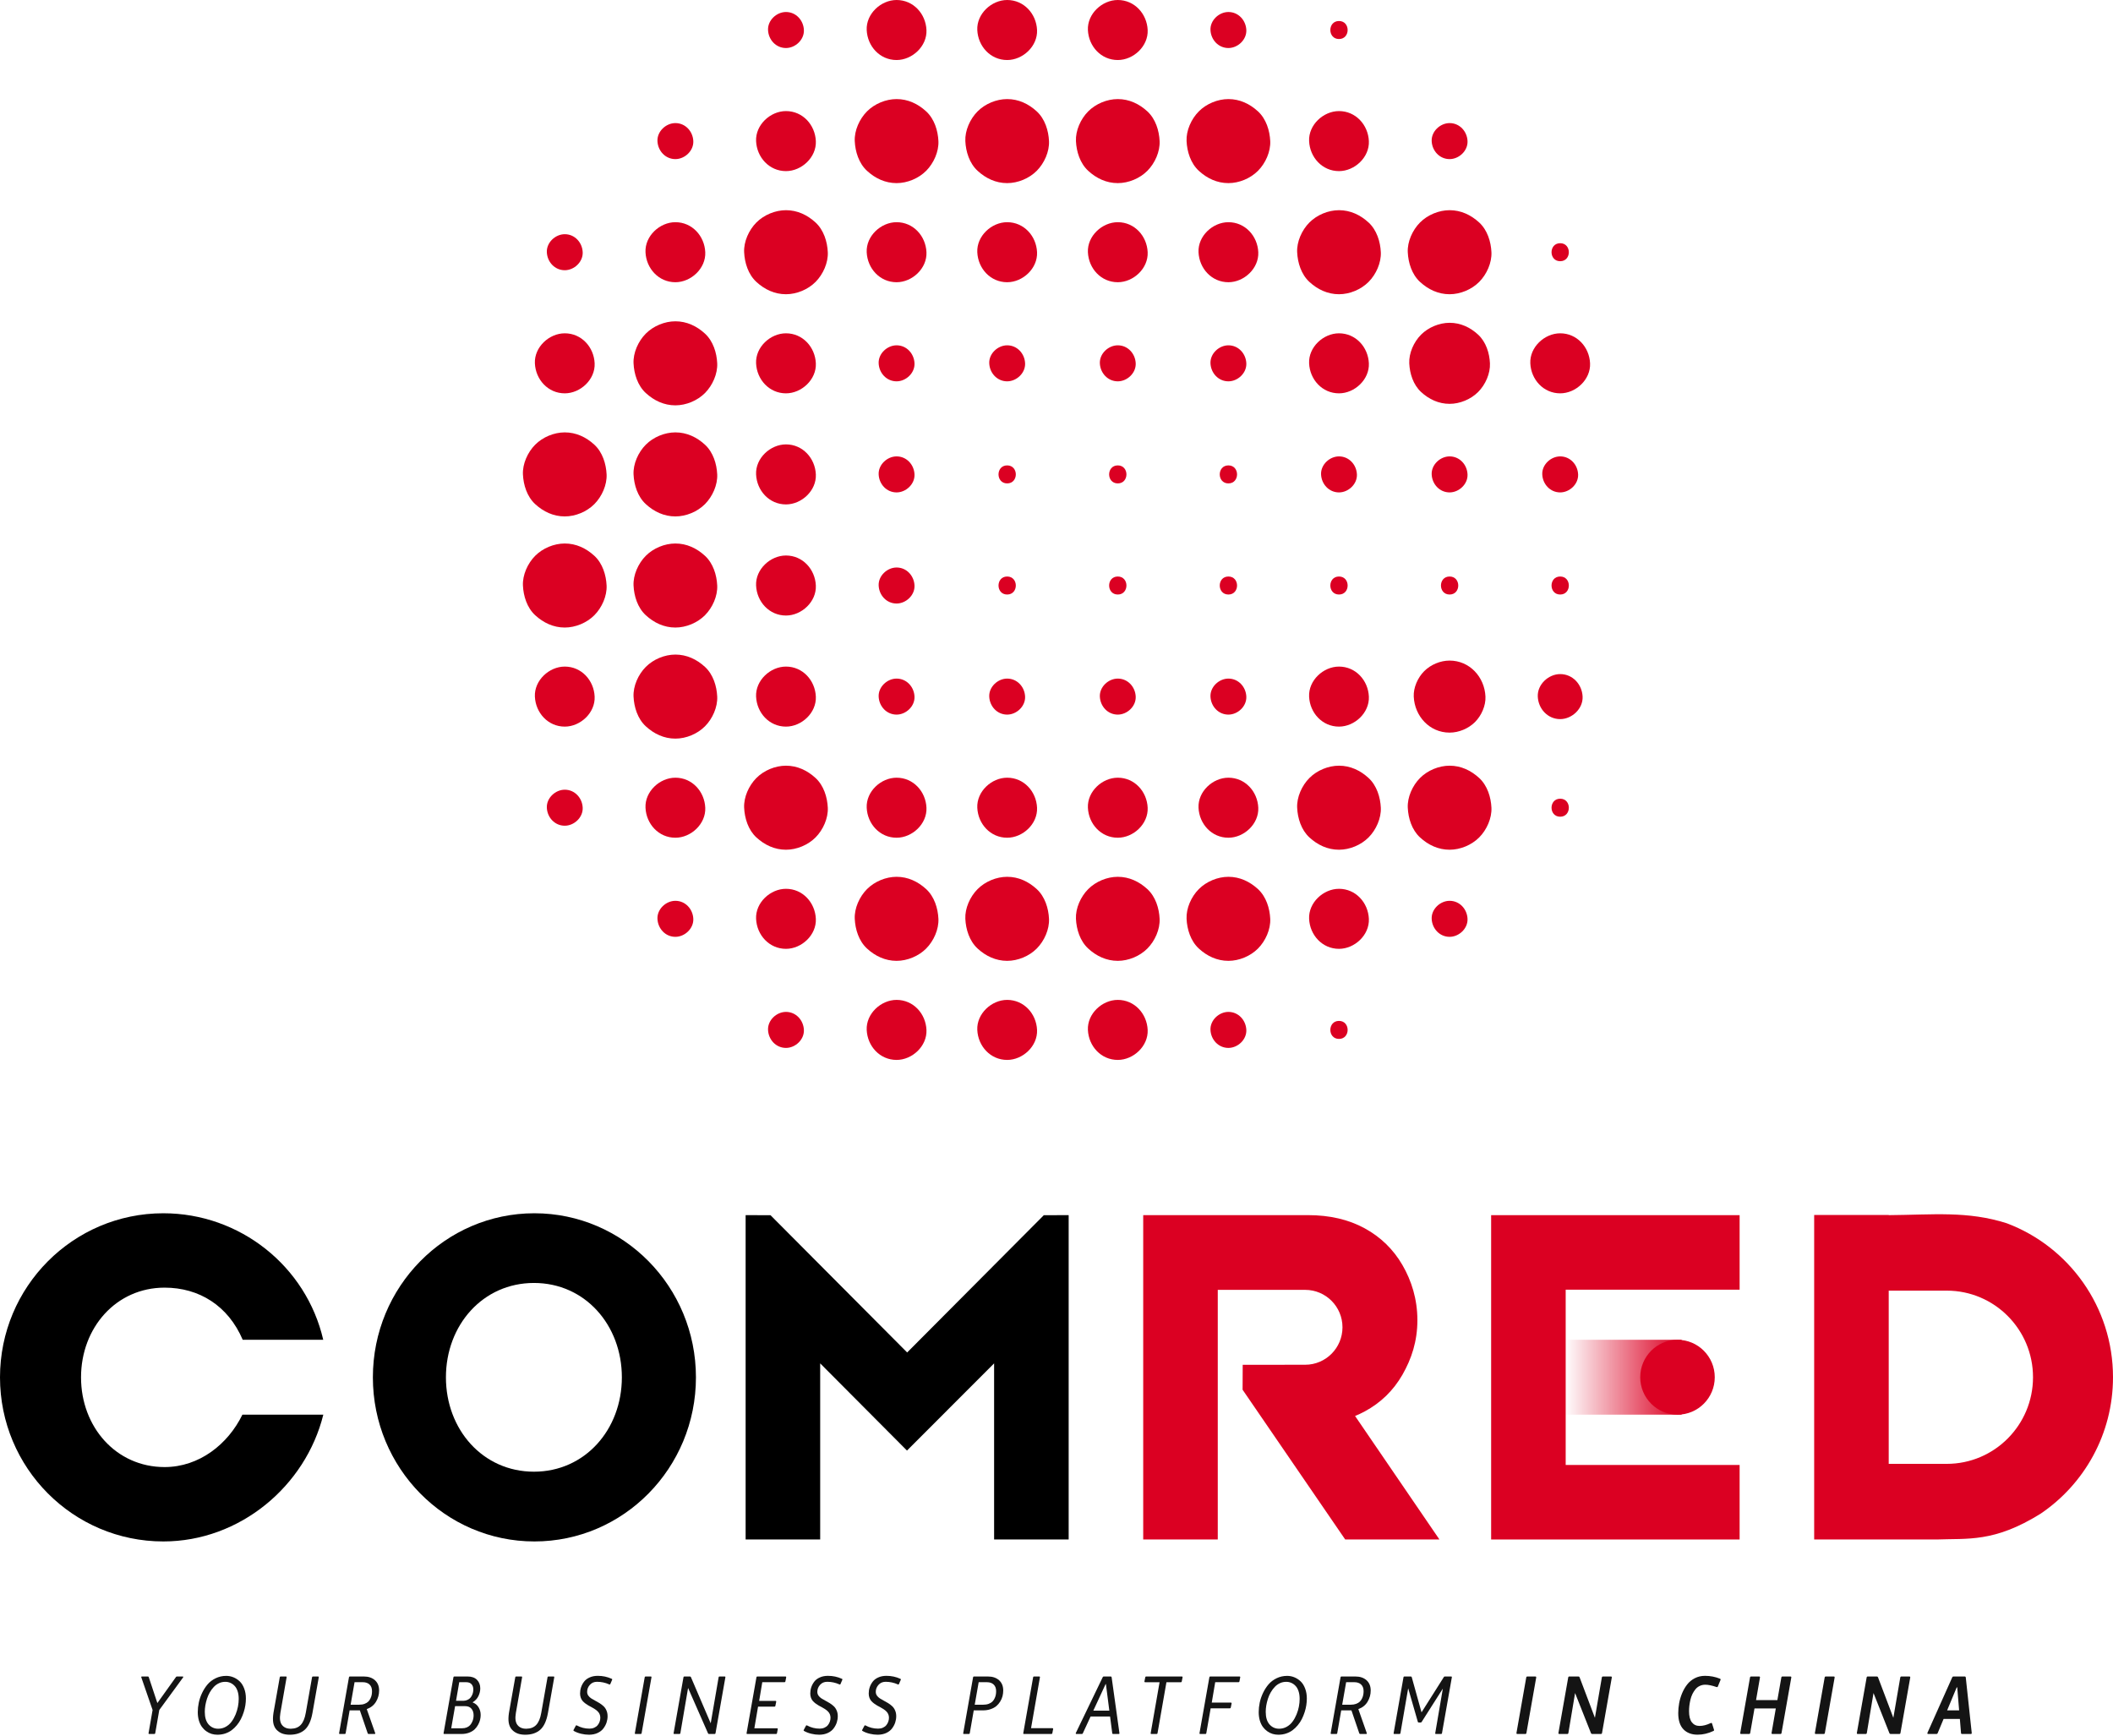 <svg xmlns="http://www.w3.org/2000/svg" width="566" height="465" viewBox="0 0 566 465" fill="none"><g clip-path="url(#clip0_105_1924)"><path d="M47.407 449.085H48.904C48.999 449.085 49.057 449.111 49.08 449.162C49.109 449.213 49.094 449.276 49.035 449.349L42.666 458.061L41.578 464.287C41.556 464.419 41.478 464.485 41.346 464.485H39.993C39.825 464.485 39.759 464.404 39.795 464.243L40.873 458.061L37.859 449.338C37.801 449.169 37.859 449.085 38.035 449.085H39.608C39.74 449.085 39.821 449.144 39.85 449.261L42.15 456.202L47.144 449.217C47.209 449.129 47.297 449.085 47.407 449.085Z" fill="#141414"></path><path d="M60.599 448.92C61.266 448.92 61.904 449.045 62.513 449.294C63.129 449.543 63.69 449.906 64.196 450.383C64.702 450.86 65.105 451.498 65.406 452.297C65.714 453.089 65.868 453.987 65.868 454.992C65.868 455.571 65.82 456.173 65.725 456.796C65.63 457.412 65.479 458.035 65.274 458.666C65.069 459.297 64.819 459.905 64.526 460.492C64.233 461.071 63.873 461.618 63.448 462.131C63.023 462.644 62.557 463.092 62.051 463.473C61.545 463.847 60.966 464.144 60.313 464.364C59.66 464.577 58.967 464.683 58.234 464.683C57.706 464.683 57.193 464.61 56.694 464.463C56.203 464.316 55.73 464.082 55.275 463.759C54.82 463.436 54.424 463.044 54.087 462.582C53.75 462.12 53.478 461.548 53.273 460.866C53.075 460.184 52.976 459.436 52.976 458.622C52.976 457.793 53.068 456.943 53.251 456.07C53.434 455.197 53.731 454.332 54.142 453.474C54.553 452.616 55.044 451.853 55.616 451.186C56.195 450.511 56.918 449.965 57.783 449.547C58.648 449.129 59.587 448.92 60.599 448.92ZM60.379 450.515C59.77 450.508 59.198 450.629 58.663 450.878C58.128 451.127 57.662 451.465 57.266 451.89C56.87 452.308 56.514 452.788 56.199 453.331C55.891 453.874 55.638 454.449 55.44 455.058C55.249 455.667 55.103 456.268 55 456.862C54.905 457.449 54.857 458.013 54.857 458.556C54.857 460.037 55.198 461.163 55.88 461.933C56.562 462.696 57.416 463.077 58.443 463.077C59.184 463.077 59.866 462.901 60.489 462.549C61.112 462.197 61.629 461.739 62.04 461.174C62.458 460.609 62.814 459.971 63.107 459.26C63.4 458.541 63.613 457.83 63.745 457.126C63.877 456.422 63.943 455.744 63.943 455.091C63.943 454.314 63.844 453.624 63.646 453.023C63.448 452.422 63.177 451.945 62.832 451.593C62.495 451.234 62.117 450.966 61.699 450.79C61.288 450.607 60.848 450.515 60.379 450.515Z" fill="#141414"></path><path d="M83.821 449.085H85.185C85.354 449.085 85.42 449.166 85.383 449.327L83.7 458.842C83.326 460.961 82.633 462.468 81.621 463.363C80.609 464.25 79.264 464.69 77.584 464.683C76.844 464.683 76.18 464.577 75.593 464.364C75.007 464.144 74.497 463.803 74.064 463.341C73.632 462.872 73.346 462.27 73.206 461.537C73.074 460.796 73.089 459.898 73.25 458.842L74.944 449.283C74.966 449.151 75.043 449.085 75.175 449.085H76.572C76.741 449.085 76.807 449.166 76.77 449.327L75.109 458.831C74.853 460.305 74.996 461.387 75.538 462.076C76.081 462.765 76.884 463.099 77.947 463.077C79.062 463.062 79.935 462.718 80.565 462.043C81.203 461.368 81.651 460.294 81.907 458.82L83.59 449.283C83.612 449.151 83.689 449.085 83.821 449.085Z" fill="#141414"></path><path d="M93.71 449.085H97.45C98.697 449.085 99.691 449.419 100.431 450.086C101.179 450.753 101.553 451.674 101.553 452.847C101.553 453.918 101.274 454.919 100.717 455.85C100.16 456.774 99.335 457.43 98.242 457.819L100.497 464.232C100.556 464.401 100.497 464.485 100.321 464.485H98.748C98.624 464.485 98.539 464.426 98.495 464.309L96.394 458.16H93.655L92.588 464.287C92.566 464.419 92.489 464.485 92.357 464.485H91.037C90.868 464.485 90.802 464.404 90.839 464.243L93.479 449.283C93.501 449.151 93.578 449.085 93.71 449.085ZM94.975 450.614L93.919 456.642H96.229C96.764 456.642 97.237 456.565 97.648 456.411C98.059 456.257 98.385 456.063 98.627 455.828C98.876 455.586 99.078 455.3 99.232 454.97C99.394 454.64 99.504 454.317 99.562 454.002C99.621 453.687 99.65 453.357 99.65 453.012C99.65 452.249 99.43 451.659 98.99 451.241C98.558 450.823 97.953 450.614 97.175 450.614H94.975Z" fill="#141414"></path><path d="M121.694 449.085H125.247C126.354 449.085 127.198 449.386 127.777 449.987C128.356 450.581 128.646 451.34 128.646 452.264C128.646 452.961 128.481 453.654 128.151 454.343C127.821 455.025 127.297 455.582 126.578 456.015C127.289 456.286 127.828 456.726 128.195 457.335C128.569 457.944 128.756 458.633 128.756 459.403C128.756 459.814 128.705 460.235 128.602 460.668C128.507 461.093 128.331 461.541 128.074 462.01C127.825 462.472 127.513 462.883 127.139 463.242C126.765 463.601 126.274 463.898 125.665 464.133C125.056 464.368 124.378 464.485 123.63 464.485H119.021C118.852 464.485 118.786 464.404 118.823 464.243L121.463 449.283C121.485 449.151 121.562 449.085 121.694 449.085ZM122.156 455.597H124.158C124.554 455.582 124.906 455.502 125.214 455.355C125.529 455.208 125.782 455.029 125.973 454.816C126.164 454.603 126.321 454.361 126.446 454.09C126.578 453.811 126.666 453.547 126.71 453.298C126.761 453.049 126.787 452.803 126.787 452.561C126.787 451.967 126.622 451.494 126.292 451.142C125.969 450.79 125.5 450.614 124.884 450.614H123.014L122.156 455.597ZM120.869 462.956H123.795C124.257 462.956 124.671 462.879 125.038 462.725C125.405 462.564 125.698 462.362 125.918 462.12C126.138 461.871 126.321 461.588 126.468 461.273C126.622 460.95 126.725 460.646 126.776 460.36C126.835 460.067 126.864 459.781 126.864 459.502C126.864 458.761 126.67 458.164 126.281 457.709C125.9 457.254 125.331 457.027 124.576 457.027H121.903L120.869 462.956Z" fill="#141414"></path><path d="M146.9 449.085H148.264C148.433 449.085 148.499 449.166 148.462 449.327L146.779 458.842C146.405 460.961 145.712 462.468 144.7 463.363C143.688 464.25 142.343 464.69 140.663 464.683C139.923 464.683 139.259 464.577 138.672 464.364C138.086 464.144 137.576 463.803 137.143 463.341C136.711 462.872 136.425 462.27 136.285 461.537C136.153 460.796 136.168 459.898 136.329 458.842L138.023 449.283C138.045 449.151 138.122 449.085 138.254 449.085H139.651C139.82 449.085 139.886 449.166 139.849 449.327L138.188 458.831C137.932 460.305 138.075 461.387 138.617 462.076C139.16 462.765 139.963 463.099 141.026 463.077C142.141 463.062 143.014 462.718 143.644 462.043C144.282 461.368 144.73 460.294 144.986 458.82L146.669 449.283C146.691 449.151 146.768 449.085 146.9 449.085Z" fill="#141414"></path><path d="M153.643 463.385L154.226 462.285C154.292 462.16 154.391 462.131 154.523 462.197C155.572 462.769 156.701 463.055 157.911 463.055C158.38 463.055 158.802 462.971 159.176 462.802C159.557 462.633 159.862 462.41 160.089 462.131C160.324 461.845 160.5 461.533 160.617 461.196C160.742 460.851 160.804 460.496 160.804 460.129C160.804 459.784 160.742 459.469 160.617 459.183C160.492 458.897 160.324 458.651 160.111 458.446C159.906 458.233 159.667 458.039 159.396 457.863C159.125 457.68 158.839 457.507 158.538 457.346C158.237 457.185 157.937 457.023 157.636 456.862C157.343 456.693 157.06 456.506 156.789 456.301C156.518 456.096 156.276 455.876 156.063 455.641C155.858 455.399 155.693 455.109 155.568 454.772C155.443 454.427 155.381 454.05 155.381 453.639C155.381 453.067 155.469 452.513 155.645 451.978C155.828 451.435 156.1 450.929 156.459 450.46C156.818 449.991 157.313 449.617 157.944 449.338C158.575 449.052 159.301 448.909 160.122 448.909C161.449 448.909 162.692 449.173 163.851 449.701C163.983 449.752 164.02 449.848 163.961 449.987L163.488 451.087C163.429 451.226 163.334 451.267 163.202 451.208C162.153 450.739 161.061 450.504 159.924 450.504C159.125 450.504 158.483 450.779 157.999 451.329C157.515 451.872 157.273 452.491 157.273 453.188C157.273 453.555 157.372 453.888 157.57 454.189C157.775 454.482 158.039 454.735 158.362 454.948C158.685 455.153 159.04 455.359 159.429 455.564C159.818 455.762 160.206 455.982 160.595 456.224C160.984 456.466 161.339 456.737 161.662 457.038C161.985 457.331 162.245 457.709 162.443 458.171C162.648 458.626 162.751 459.143 162.751 459.722C162.751 460.294 162.659 460.859 162.476 461.416C162.293 461.966 162.014 462.49 161.64 462.989C161.273 463.488 160.756 463.895 160.089 464.21C159.429 464.518 158.666 464.676 157.801 464.683C157.09 464.683 156.371 464.595 155.645 464.419C154.919 464.243 154.281 463.997 153.731 463.682C153.599 463.609 153.57 463.51 153.643 463.385Z" fill="#141414"></path><path d="M172.93 449.085H174.305C174.474 449.085 174.54 449.166 174.503 449.327L171.863 464.287C171.841 464.419 171.764 464.485 171.632 464.485H170.257C170.088 464.485 170.022 464.404 170.059 464.243L172.699 449.283C172.721 449.151 172.798 449.085 172.93 449.085Z" fill="#141414"></path><path d="M192.728 449.085H194.103C194.272 449.085 194.338 449.166 194.301 449.327L191.661 464.287C191.639 464.419 191.562 464.485 191.43 464.485H189.923C189.806 464.485 189.718 464.43 189.659 464.32L184.313 452.154L182.245 464.287C182.223 464.419 182.146 464.485 182.014 464.485H180.639C180.47 464.485 180.404 464.404 180.441 464.243L183.081 449.283C183.103 449.151 183.18 449.085 183.312 449.085H184.808C184.933 449.085 185.021 449.14 185.072 449.25L190.374 461.625L192.497 449.283C192.519 449.151 192.596 449.085 192.728 449.085Z" fill="#141414"></path><path d="M202.858 449.085H210.393C210.547 449.085 210.613 449.166 210.591 449.327L210.382 450.416C210.345 450.548 210.264 450.614 210.14 450.614H204.189L203.353 455.619H207.72C207.874 455.619 207.94 455.7 207.918 455.861L207.698 456.961C207.676 457.093 207.599 457.159 207.467 457.159H203.056L202.066 462.956H208.138C208.292 462.956 208.358 463.037 208.336 463.198L208.127 464.287C208.097 464.419 208.017 464.485 207.885 464.485H200.185C200.016 464.485 199.95 464.404 199.987 464.243L202.627 449.283C202.649 449.151 202.726 449.085 202.858 449.085Z" fill="#141414"></path><path d="M215.304 463.385L215.887 462.285C215.953 462.16 216.052 462.131 216.184 462.197C217.233 462.769 218.362 463.055 219.572 463.055C220.041 463.055 220.463 462.971 220.837 462.802C221.218 462.633 221.523 462.41 221.75 462.131C221.985 461.845 222.161 461.533 222.278 461.196C222.403 460.851 222.465 460.496 222.465 460.129C222.465 459.784 222.403 459.469 222.278 459.183C222.153 458.897 221.985 458.651 221.772 458.446C221.567 458.233 221.328 458.039 221.057 457.863C220.786 457.68 220.5 457.507 220.199 457.346C219.898 457.185 219.598 457.023 219.297 456.862C219.004 456.693 218.721 456.506 218.45 456.301C218.179 456.096 217.937 455.876 217.724 455.641C217.519 455.399 217.354 455.109 217.229 454.772C217.104 454.427 217.042 454.05 217.042 453.639C217.042 453.067 217.13 452.513 217.306 451.978C217.489 451.435 217.761 450.929 218.12 450.46C218.479 449.991 218.974 449.617 219.605 449.338C220.236 449.052 220.962 448.909 221.783 448.909C223.11 448.909 224.353 449.173 225.512 449.701C225.644 449.752 225.681 449.848 225.622 449.987L225.149 451.087C225.09 451.226 224.995 451.267 224.863 451.208C223.814 450.739 222.722 450.504 221.585 450.504C220.786 450.504 220.144 450.779 219.66 451.329C219.176 451.872 218.934 452.491 218.934 453.188C218.934 453.555 219.033 453.888 219.231 454.189C219.436 454.482 219.7 454.735 220.023 454.948C220.346 455.153 220.701 455.359 221.09 455.564C221.479 455.762 221.867 455.982 222.256 456.224C222.645 456.466 223 456.737 223.323 457.038C223.646 457.331 223.906 457.709 224.104 458.171C224.309 458.626 224.412 459.143 224.412 459.722C224.412 460.294 224.32 460.859 224.137 461.416C223.954 461.966 223.675 462.49 223.301 462.989C222.934 463.488 222.417 463.895 221.75 464.21C221.09 464.518 220.327 464.676 219.462 464.683C218.751 464.683 218.032 464.595 217.306 464.419C216.58 464.243 215.942 463.997 215.392 463.682C215.26 463.609 215.231 463.51 215.304 463.385Z" fill="#141414"></path><path d="M230.961 463.385L231.544 462.285C231.61 462.16 231.709 462.131 231.841 462.197C232.89 462.769 234.019 463.055 235.229 463.055C235.698 463.055 236.12 462.971 236.494 462.802C236.875 462.633 237.18 462.41 237.407 462.131C237.642 461.845 237.818 461.533 237.935 461.196C238.06 460.851 238.122 460.496 238.122 460.129C238.122 459.784 238.06 459.469 237.935 459.183C237.81 458.897 237.642 458.651 237.429 458.446C237.224 458.233 236.985 458.039 236.714 457.863C236.443 457.68 236.157 457.507 235.856 457.346C235.555 457.185 235.255 457.023 234.954 456.862C234.661 456.693 234.378 456.506 234.107 456.301C233.836 456.096 233.594 455.876 233.381 455.641C233.176 455.399 233.011 455.109 232.886 454.772C232.761 454.427 232.699 454.05 232.699 453.639C232.699 453.067 232.787 452.513 232.963 451.978C233.146 451.435 233.418 450.929 233.777 450.46C234.136 449.991 234.631 449.617 235.262 449.338C235.893 449.052 236.619 448.909 237.44 448.909C238.767 448.909 240.01 449.173 241.169 449.701C241.301 449.752 241.338 449.848 241.279 449.987L240.806 451.087C240.747 451.226 240.652 451.267 240.52 451.208C239.471 450.739 238.379 450.504 237.242 450.504C236.443 450.504 235.801 450.779 235.317 451.329C234.833 451.872 234.591 452.491 234.591 453.188C234.591 453.555 234.69 453.888 234.888 454.189C235.093 454.482 235.357 454.735 235.68 454.948C236.003 455.153 236.358 455.359 236.747 455.564C237.136 455.762 237.524 455.982 237.913 456.224C238.302 456.466 238.657 456.737 238.98 457.038C239.303 457.331 239.563 457.709 239.761 458.171C239.966 458.626 240.069 459.143 240.069 459.722C240.069 460.294 239.977 460.859 239.794 461.416C239.611 461.966 239.332 462.49 238.958 462.989C238.591 463.488 238.074 463.895 237.407 464.21C236.747 464.518 235.984 464.676 235.119 464.683C234.408 464.683 233.689 464.595 232.963 464.419C232.237 464.243 231.599 463.997 231.049 463.682C230.917 463.609 230.888 463.51 230.961 463.385Z" fill="#141414"></path><path d="M260.888 449.085H264.628C265.874 449.085 266.868 449.419 267.609 450.086C268.357 450.753 268.731 451.674 268.731 452.847C268.731 453.353 268.668 453.852 268.544 454.343C268.419 454.834 268.214 455.315 267.928 455.784C267.649 456.246 267.304 456.653 266.894 457.005C266.483 457.35 265.966 457.628 265.343 457.841C264.727 458.054 264.045 458.16 263.297 458.16H260.833L259.766 464.287C259.744 464.419 259.667 464.485 259.535 464.485H258.215C258.046 464.485 257.98 464.404 258.017 464.243L260.657 449.283C260.679 449.151 260.756 449.085 260.888 449.085ZM261.097 456.642H263.407C263.942 456.642 264.415 456.565 264.826 456.411C265.236 456.257 265.563 456.063 265.805 455.828C266.054 455.586 266.256 455.3 266.41 454.97C266.571 454.64 266.681 454.317 266.74 454.002C266.798 453.687 266.828 453.357 266.828 453.012C266.828 452.249 266.608 451.659 266.168 451.241C265.735 450.823 265.13 450.614 264.353 450.614H262.153L261.097 456.642Z" fill="#141414"></path><path d="M276.974 449.085H278.36C278.529 449.085 278.595 449.166 278.558 449.327L276.182 462.934H281.902C282.056 462.934 282.122 463.015 282.1 463.176L281.88 464.287C281.858 464.419 281.781 464.485 281.649 464.485H274.301C274.133 464.485 274.067 464.404 274.103 464.243L276.743 449.283C276.765 449.151 276.842 449.085 276.974 449.085Z" fill="#141414"></path><path d="M297.933 464.276L297.35 459.799H292.136L290.046 464.32C289.988 464.43 289.903 464.485 289.793 464.485H288.341C288.261 464.485 288.206 464.459 288.176 464.408C288.14 464.357 288.14 464.294 288.176 464.221L295.392 449.25C295.451 449.14 295.535 449.085 295.645 449.085H297.526C297.666 449.085 297.746 449.155 297.768 449.294L299.858 464.254C299.88 464.408 299.811 464.485 299.649 464.485H298.164C298.018 464.485 297.941 464.415 297.933 464.276ZM292.862 458.237H297.152L296.239 451.131H296.151L292.862 458.237Z" fill="#141414"></path><path d="M307.012 449.085H316.571C316.725 449.085 316.791 449.166 316.769 449.327L316.549 450.427C316.527 450.559 316.45 450.625 316.318 450.625H312.446L310.059 464.287C310.037 464.419 309.96 464.485 309.828 464.485H308.431C308.263 464.485 308.197 464.404 308.233 464.243L310.609 450.625H306.759C306.605 450.625 306.539 450.544 306.561 450.383L306.781 449.283C306.803 449.151 306.88 449.085 307.012 449.085Z" fill="#141414"></path><path d="M324.182 449.085H332.014C332.168 449.085 332.234 449.166 332.212 449.327L332.003 450.416C331.973 450.548 331.893 450.614 331.761 450.614H325.513L324.589 456.081H329.704C329.858 456.081 329.924 456.162 329.902 456.323L329.682 457.412C329.645 457.544 329.564 457.61 329.44 457.61H324.292L323.126 464.287C323.104 464.419 323.027 464.485 322.895 464.485H321.509C321.34 464.485 321.274 464.404 321.311 464.243L323.951 449.283C323.973 449.151 324.05 449.085 324.182 449.085Z" fill="#141414"></path><path d="M344.787 448.92C345.455 448.92 346.093 449.045 346.701 449.294C347.317 449.543 347.878 449.906 348.384 450.383C348.89 450.86 349.294 451.498 349.594 452.297C349.902 453.089 350.056 453.987 350.056 454.992C350.056 455.571 350.009 456.173 349.913 456.796C349.818 457.412 349.668 458.035 349.462 458.666C349.257 459.297 349.008 459.905 348.714 460.492C348.421 461.071 348.062 461.618 347.636 462.131C347.211 462.644 346.745 463.092 346.239 463.473C345.733 463.847 345.154 464.144 344.501 464.364C343.849 464.577 343.156 464.683 342.422 464.683C341.894 464.683 341.381 464.61 340.882 464.463C340.391 464.316 339.918 464.082 339.463 463.759C339.009 463.436 338.613 463.044 338.275 462.582C337.938 462.12 337.667 461.548 337.461 460.866C337.263 460.184 337.164 459.436 337.164 458.622C337.164 457.793 337.256 456.943 337.439 456.07C337.623 455.197 337.92 454.332 338.33 453.474C338.741 452.616 339.232 451.853 339.804 451.186C340.384 450.511 341.106 449.965 341.971 449.547C342.837 449.129 343.775 448.92 344.787 448.92ZM344.567 450.515C343.959 450.508 343.387 450.629 342.851 450.878C342.316 451.127 341.85 451.465 341.454 451.89C341.058 452.308 340.703 452.788 340.387 453.331C340.079 453.874 339.826 454.449 339.628 455.058C339.438 455.667 339.291 456.268 339.188 456.862C339.093 457.449 339.045 458.013 339.045 458.556C339.045 460.037 339.386 461.163 340.068 461.933C340.75 462.696 341.605 463.077 342.631 463.077C343.372 463.077 344.054 462.901 344.677 462.549C345.301 462.197 345.818 461.739 346.228 461.174C346.646 460.609 347.002 459.971 347.295 459.26C347.589 458.541 347.801 457.83 347.933 457.126C348.065 456.422 348.131 455.744 348.131 455.091C348.131 454.314 348.032 453.624 347.834 453.023C347.636 452.422 347.365 451.945 347.02 451.593C346.683 451.234 346.305 450.966 345.887 450.79C345.477 450.607 345.037 450.515 344.567 450.515Z" fill="#141414"></path><path d="M359.32 449.085H363.06C364.306 449.085 365.3 449.419 366.041 450.086C366.789 450.753 367.163 451.674 367.163 452.847C367.163 453.918 366.884 454.919 366.327 455.85C365.769 456.774 364.944 457.43 363.852 457.819L366.107 464.232C366.165 464.401 366.107 464.485 365.931 464.485H364.358C364.233 464.485 364.149 464.426 364.105 464.309L362.004 458.16H359.265L358.198 464.287C358.176 464.419 358.099 464.485 357.967 464.485H356.647C356.478 464.485 356.412 464.404 356.449 464.243L359.089 449.283C359.111 449.151 359.188 449.085 359.32 449.085ZM360.585 450.614L359.529 456.642H361.839C362.374 456.642 362.847 456.565 363.258 456.411C363.668 456.257 363.995 456.063 364.237 455.828C364.486 455.586 364.688 455.3 364.842 454.97C365.003 454.64 365.113 454.317 365.172 454.002C365.23 453.687 365.26 453.357 365.26 453.012C365.26 452.249 365.04 451.659 364.6 451.241C364.167 450.823 363.562 450.614 362.785 450.614H360.585Z" fill="#141414"></path><path d="M387.026 449.085H388.698C388.866 449.085 388.932 449.166 388.896 449.327L386.256 464.287C386.234 464.419 386.157 464.485 386.025 464.485H384.65C384.481 464.485 384.415 464.404 384.452 464.243L386.487 452.33L380.8 461.273C380.748 461.368 380.66 461.416 380.536 461.416H380.041C379.901 461.416 379.817 461.354 379.788 461.229L377.203 452.242L375.124 464.287C375.102 464.419 375.025 464.485 374.893 464.485H373.507C373.338 464.485 373.272 464.404 373.309 464.243L375.949 449.283C375.971 449.151 376.048 449.085 376.18 449.085H377.907C378.039 449.085 378.123 449.147 378.16 449.272L380.778 458.688L386.762 449.228C386.813 449.133 386.901 449.085 387.026 449.085Z" fill="#141414"></path><path d="M409.128 449.085H411.251C411.449 449.085 411.53 449.184 411.493 449.382L408.875 464.232C408.839 464.401 408.74 464.485 408.578 464.485H406.455C406.257 464.485 406.177 464.386 406.213 464.188L408.831 449.338C408.868 449.169 408.967 449.085 409.128 449.085Z" fill="#141414"></path><path d="M429.379 449.085H431.502C431.7 449.085 431.78 449.184 431.744 449.382L429.126 464.232C429.089 464.401 428.99 464.485 428.829 464.485H426.486C426.339 464.485 426.233 464.412 426.167 464.265L421.91 453.518L420.117 464.232C420.08 464.401 419.981 464.485 419.82 464.485H417.697C417.499 464.485 417.418 464.386 417.455 464.188L420.073 449.338C420.109 449.169 420.208 449.085 420.37 449.085H422.812C422.966 449.085 423.068 449.158 423.12 449.305L427.223 460.151L429.082 449.338C429.118 449.169 429.217 449.085 429.379 449.085Z" fill="#141414"></path><path d="M458.608 461.713L459.114 463.33C459.173 463.499 459.121 463.616 458.96 463.682C457.567 464.342 456.155 464.672 454.725 464.672C453.126 464.672 451.861 464.192 450.93 463.231C450.006 462.263 449.544 460.822 449.544 458.908C449.544 458.028 449.625 457.141 449.786 456.246C449.947 455.351 450.211 454.46 450.578 453.573C450.952 452.686 451.407 451.901 451.942 451.219C452.477 450.53 453.156 449.972 453.977 449.547C454.798 449.122 455.708 448.909 456.705 448.909C458.098 448.909 459.433 449.162 460.709 449.668C460.878 449.734 460.929 449.851 460.863 450.02L460.159 451.747C460.093 451.916 459.976 451.971 459.807 451.912C458.575 451.494 457.57 451.285 456.793 451.285C456.25 451.285 455.752 451.395 455.297 451.615C454.85 451.828 454.472 452.121 454.164 452.495C453.856 452.869 453.585 453.291 453.35 453.76C453.123 454.229 452.943 454.739 452.811 455.289C452.686 455.832 452.591 456.36 452.525 456.873C452.466 457.386 452.437 457.896 452.437 458.402C452.437 459.715 452.686 460.697 453.185 461.35C453.691 462.003 454.377 462.329 455.242 462.329C456.173 462.329 457.174 462.072 458.245 461.559C458.428 461.478 458.549 461.53 458.608 461.713Z" fill="#141414"></path><path d="M477.46 449.085H479.583C479.781 449.085 479.862 449.184 479.825 449.382L477.207 464.232C477.171 464.401 477.072 464.485 476.91 464.485H474.787C474.589 464.485 474.509 464.386 474.545 464.188L475.678 457.643H469.969L468.814 464.232C468.778 464.401 468.679 464.485 468.517 464.485H466.394C466.196 464.485 466.116 464.386 466.152 464.188L468.77 449.338C468.807 449.169 468.906 449.085 469.067 449.085H471.19C471.388 449.085 471.469 449.184 471.432 449.382L470.387 455.41H476.096L477.163 449.338C477.2 449.169 477.299 449.085 477.46 449.085Z" fill="#141414"></path><path d="M489.068 449.085H491.19C491.388 449.085 491.469 449.184 491.432 449.382L488.815 464.232C488.778 464.401 488.679 464.485 488.518 464.485H486.395C486.197 464.485 486.116 464.386 486.152 464.188L488.771 449.338C488.807 449.169 488.906 449.085 489.068 449.085Z" fill="#141414"></path><path d="M509.318 449.085H511.441C511.639 449.085 511.719 449.184 511.683 449.382L509.065 464.232C509.028 464.401 508.929 464.485 508.768 464.485H506.425C506.278 464.485 506.172 464.412 506.106 464.265L501.849 453.518L500.056 464.232C500.019 464.401 499.92 464.485 499.759 464.485H497.636C497.438 464.485 497.357 464.386 497.394 464.188L500.012 449.338C500.048 449.169 500.147 449.085 500.309 449.085H502.751C502.905 449.085 503.007 449.158 503.059 449.305L507.162 460.151L509.021 449.338C509.057 449.169 509.156 449.085 509.318 449.085Z" fill="#141414"></path><path d="M525.288 464.221L524.98 460.448H520.624L519.029 464.276C518.978 464.415 518.871 464.485 518.71 464.485H516.51C516.407 464.485 516.338 464.456 516.301 464.397C516.257 464.338 516.257 464.261 516.301 464.166L522.945 449.294C522.996 449.155 523.103 449.085 523.264 449.085H526.267C526.443 449.085 526.542 449.173 526.564 449.349L528.159 464.199C528.181 464.39 528.097 464.485 527.906 464.485H525.574C525.391 464.485 525.295 464.397 525.288 464.221ZM521.57 458.16H524.782L524.276 452H524.133L521.57 458.16Z" fill="#141414"></path><path d="M450.432 358.888H419.025V378.948H450.432V358.888Z" fill="url(#paint0_linear_105_1924)"></path><path d="M385.569 412.386H360.333L332.848 372.267L332.88 365.594C332.88 365.594 349.48 365.578 349.616 365.578C355.131 365.578 359.605 361.083 359.605 355.544C359.605 350.004 355.131 345.518 349.616 345.518H326.197V412.378H306.227V325.499H350.376C356.187 325.499 361.246 326.68 365.552 329.028C369.858 331.384 373.227 334.664 375.669 338.877C378.102 343.082 379.67 348.01 379.67 353.646C379.67 359.282 378.102 363.994 375.669 368.247C373.227 372.492 369.858 375.772 365.552 378.088C364.719 378.538 363.863 378.94 362.974 379.302L385.569 412.378V412.386Z" fill="#DB0022"></path><path d="M419.394 392.423V345.47H465.984V325.507H399.424V369.606V412.386H465.984V392.423H419.394Z" fill="#DB0022"></path><path d="M449.344 378.948C454.856 378.948 459.325 374.459 459.325 368.922C459.325 363.385 454.856 358.896 449.344 358.896C443.832 358.896 439.363 363.385 439.363 368.922C439.363 374.459 443.832 378.948 449.344 378.948Z" fill="#DB0022"></path><path d="M44.093 344.923C53.346 344.923 61.125 349.771 65.015 358.896H86.586C82.023 339.142 64.231 325 43.757 325C19.593 325 0 344.674 0 368.954C0 393.235 19.585 412.909 43.757 412.909C64.263 412.909 81.863 398.075 86.602 378.956H64.927C61.085 386.859 53.354 392.986 44.093 392.986C31.087 392.986 21.706 382.236 21.706 368.954C21.706 355.672 31.087 344.923 44.093 344.923Z" fill="black"></path><path d="M286.258 325.507V412.386H266.288V365.208L242.949 388.564L219.698 365.208V412.386H199.728V325.507L206.387 325.515L242.997 362.289L279.606 325.515L286.258 325.507Z" fill="black"></path><path d="M143.149 325C119.249 325 99.88 344.674 99.88 368.954C99.88 393.235 119.249 412.909 143.149 412.909C167.048 412.909 186.418 393.235 186.418 368.954C186.418 344.674 167.048 325 143.149 325ZM143.029 394.224C129.318 394.224 119.449 382.92 119.449 368.946C119.449 354.973 129.318 343.669 143.029 343.669C156.739 343.669 166.576 354.973 166.576 368.946C166.576 382.92 156.715 394.224 143.029 394.224Z" fill="black"></path><path d="M537.562 327.685C527.077 324.325 517.745 325.41 505.923 325.506V325.458H485.954V412.386H518.753C527.013 412.057 534.121 413.247 546.567 405.504C558.284 397.601 566 384.166 566 368.922C566 350.052 554.178 333.948 537.562 327.685ZM521.475 392.126H505.923V345.727H521.475C534.233 345.727 544.574 356.115 544.574 368.922C544.574 381.73 534.233 392.126 521.475 392.126Z" fill="#DB0022"></path><path d="M210.534 12.864C213.047 12.864 215.448 10.645 215.336 8.04C215.224 5.435 213.223 3.216 210.534 3.216C208.021 3.216 205.62 5.435 205.732 8.04C205.844 10.645 207.845 12.864 210.534 12.864Z" fill="#DB0022"></path><path d="M240.164 16.08C244.35 16.08 248.36 12.382 248.168 8.04C247.976 3.682 244.654 0 240.164 0C235.978 0 231.968 3.698 232.16 8.04C232.353 12.398 235.674 16.08 240.164 16.08Z" fill="#DB0022"></path><path d="M269.786 16.08C273.972 16.08 277.982 12.382 277.79 8.04C277.598 3.698 274.277 0 269.786 0C265.6 0 261.591 3.698 261.783 8.04C261.975 12.382 265.296 16.08 269.786 16.08Z" fill="#DB0022"></path><path d="M299.417 16.08C303.603 16.08 307.613 12.382 307.421 8.04C307.228 3.698 303.907 0 299.417 0C295.231 0 291.221 3.698 291.413 8.04C291.605 12.398 294.927 16.08 299.417 16.08Z" fill="#DB0022"></path><path d="M329.047 12.864C331.56 12.864 333.961 10.645 333.849 8.04C333.737 5.435 331.736 3.216 329.047 3.216C326.534 3.216 324.133 5.435 324.245 8.04C324.357 10.645 326.358 12.864 329.047 12.864Z" fill="#DB0022"></path><path d="M358.669 10.452C361.759 10.452 361.759 5.628 358.669 5.628C355.58 5.628 355.58 10.452 358.669 10.452Z" fill="#DB0022"></path><path d="M180.912 42.62C183.425 42.62 185.826 40.401 185.714 37.796C185.602 35.191 183.601 32.972 180.912 32.972C178.399 32.972 175.997 35.191 176.109 37.796C176.222 40.401 178.223 42.62 180.912 42.62Z" fill="#DB0022"></path><path d="M210.534 45.836C214.72 45.836 218.73 42.137 218.538 37.796C218.346 33.454 215.024 29.756 210.534 29.756C206.348 29.756 202.338 33.454 202.53 37.796C202.722 42.137 206.044 45.836 210.534 45.836Z" fill="#DB0022"></path><path d="M240.164 49.052C243.038 49.052 246.055 47.798 248.088 45.755C250.121 43.713 251.498 40.602 251.37 37.796C251.242 34.99 250.289 31.862 248.088 29.836C245.887 27.81 243.198 26.54 240.164 26.54C237.291 26.54 234.273 27.794 232.24 29.836C230.208 31.878 228.831 34.99 228.959 37.796C229.087 40.602 230.039 43.729 232.24 45.755C234.442 47.782 237.131 49.052 240.164 49.052Z" fill="#DB0022"></path><path d="M269.787 49.052C272.66 49.052 275.677 47.798 277.71 45.755C279.743 43.713 281.12 40.602 280.992 37.796C280.864 34.99 279.911 31.862 277.71 29.836C275.509 27.81 272.82 26.54 269.787 26.54C266.913 26.54 263.896 27.794 261.863 29.836C259.83 31.878 258.453 34.99 258.581 37.796C258.709 40.602 259.662 43.729 261.863 45.755C264.064 47.782 266.753 49.052 269.787 49.052Z" fill="#DB0022"></path><path d="M299.417 49.052C302.29 49.052 305.308 47.798 307.341 45.755C309.374 43.713 310.75 40.602 310.622 37.796C310.494 34.99 309.542 31.862 307.341 29.836C305.139 27.81 302.45 26.54 299.417 26.54C296.543 26.54 293.526 27.794 291.493 29.836C289.46 31.878 288.083 34.99 288.211 37.796C288.339 40.602 289.292 43.729 291.493 45.755C293.694 47.782 296.383 49.052 299.417 49.052Z" fill="#DB0022"></path><path d="M329.047 49.052C331.92 49.052 334.938 47.798 336.971 45.755C339.004 43.713 340.38 40.602 340.252 37.796C340.124 34.99 339.172 31.862 336.971 29.836C334.77 27.81 332.08 26.54 329.047 26.54C326.174 26.54 323.156 27.794 321.123 29.836C319.09 31.878 317.714 34.99 317.842 37.796C317.97 40.602 318.922 43.729 321.123 45.755C323.324 47.782 326.014 49.052 329.047 49.052Z" fill="#DB0022"></path><path d="M358.669 45.836C362.855 45.836 366.865 42.137 366.673 37.796C366.481 33.454 363.159 29.756 358.669 29.756C354.483 29.756 350.473 33.454 350.665 37.796C350.857 42.137 354.179 45.836 358.669 45.836Z" fill="#DB0022"></path><path d="M388.299 42.62C390.813 42.62 393.214 40.401 393.102 37.796C392.99 35.191 390.989 32.972 388.299 32.972C385.786 32.972 383.385 35.191 383.497 37.796C383.609 40.401 385.61 42.62 388.299 42.62Z" fill="#DB0022"></path><path d="M151.282 72.384C153.795 72.384 156.196 70.165 156.084 67.56C155.972 64.955 153.971 62.736 151.282 62.736C148.768 62.736 146.367 64.955 146.479 67.56C146.591 70.165 148.592 72.384 151.282 72.384Z" fill="#DB0022"></path><path d="M180.912 75.6C185.098 75.6 189.108 71.901 188.916 67.56C188.723 63.218 185.402 59.52 180.912 59.52C176.726 59.52 172.716 63.218 172.908 67.56C173.1 71.901 176.422 75.6 180.912 75.6Z" fill="#DB0022"></path><path d="M210.534 78.816C213.407 78.816 216.425 77.561 218.458 75.519C220.491 73.477 221.867 70.366 221.739 67.56C221.611 64.754 220.659 61.626 218.458 59.6C216.257 57.574 213.567 56.304 210.534 56.304C207.661 56.304 204.643 57.558 202.61 59.6C200.577 61.642 199.2 64.754 199.329 67.56C199.457 70.366 200.409 73.493 202.61 75.519C204.811 77.545 207.5 78.816 210.534 78.816Z" fill="#DB0022"></path><path d="M240.164 75.6C244.35 75.6 248.36 71.901 248.168 67.56C247.976 63.218 244.654 59.52 240.164 59.52C235.978 59.52 231.968 63.218 232.16 67.56C232.353 71.917 235.674 75.6 240.164 75.6Z" fill="#DB0022"></path><path d="M269.786 75.6C273.972 75.6 277.982 71.901 277.79 67.56C277.598 63.218 274.277 59.52 269.786 59.52C265.6 59.52 261.591 63.218 261.783 67.56C261.975 71.917 265.296 75.6 269.786 75.6Z" fill="#DB0022"></path><path d="M299.417 75.6C303.603 75.6 307.613 71.901 307.421 67.56C307.228 63.218 303.907 59.52 299.417 59.52C295.231 59.52 291.221 63.218 291.413 67.56C291.605 71.917 294.927 75.6 299.417 75.6Z" fill="#DB0022"></path><path d="M329.047 75.6C333.233 75.6 337.243 71.901 337.051 67.56C336.859 63.218 333.537 59.52 329.047 59.52C324.861 59.52 320.851 63.218 321.043 67.56C321.235 71.901 324.557 75.6 329.047 75.6Z" fill="#DB0022"></path><path d="M358.669 78.816C361.543 78.816 364.56 77.561 366.593 75.519C368.626 73.477 370.003 70.366 369.875 67.56C369.747 64.754 368.794 61.626 366.593 59.6C364.392 57.574 361.703 56.304 358.669 56.304C355.796 56.304 352.778 57.558 350.745 59.6C348.712 61.642 347.336 64.754 347.464 67.56C347.592 70.366 348.544 73.493 350.745 75.519C352.946 77.545 355.636 78.816 358.669 78.816Z" fill="#DB0022"></path><path d="M388.299 78.816C391.173 78.816 394.19 77.561 396.223 75.519C398.256 73.477 399.633 70.366 399.505 67.56C399.377 64.754 398.424 61.626 396.223 59.6C394.022 57.574 391.333 56.304 388.299 56.304C385.426 56.304 382.409 57.558 380.376 59.6C378.343 61.642 376.966 64.754 377.094 67.56C377.222 70.366 378.175 73.493 380.376 75.519C382.577 77.545 385.266 78.816 388.299 78.816Z" fill="#DB0022"></path><path d="M417.922 69.972C421.011 69.972 421.011 65.148 417.922 65.148C414.832 65.148 414.832 69.972 417.922 69.972Z" fill="#DB0022"></path><path d="M151.281 105.364C155.467 105.364 159.477 101.665 159.285 97.324C159.093 92.982 155.772 89.284 151.281 89.284C147.095 89.284 143.086 92.982 143.278 97.324C143.47 101.665 146.791 105.364 151.281 105.364Z" fill="#DB0022"></path><path d="M180.912 108.58C183.785 108.58 186.803 107.325 188.836 105.283C190.869 103.241 192.245 100.13 192.117 97.324C191.989 94.518 191.037 91.39 188.836 89.364C186.634 87.338 183.945 86.068 180.912 86.068C178.038 86.068 175.021 87.322 172.988 89.364C170.955 91.406 169.578 94.518 169.706 97.324C169.834 100.13 170.787 103.257 172.988 105.283C175.189 107.309 177.878 108.58 180.912 108.58Z" fill="#DB0022"></path><path d="M210.534 105.364C214.72 105.364 218.73 101.665 218.538 97.324C218.346 92.982 215.024 89.284 210.534 89.284C206.348 89.284 202.338 92.982 202.53 97.324C202.722 101.665 206.044 105.364 210.534 105.364Z" fill="#DB0022"></path><path d="M240.164 102.148C242.677 102.148 245.079 99.929 244.967 97.324C244.854 94.719 242.854 92.5 240.164 92.5C237.651 92.5 235.25 94.719 235.362 97.324C235.474 99.929 237.475 102.148 240.164 102.148Z" fill="#DB0022"></path><path d="M269.786 102.148C272.3 102.148 274.701 99.929 274.589 97.324C274.477 94.719 272.476 92.5 269.786 92.5C267.273 92.5 264.872 94.719 264.984 97.324C265.096 99.929 267.097 102.148 269.786 102.148Z" fill="#DB0022"></path><path d="M299.417 102.148C301.93 102.148 304.331 99.929 304.219 97.324C304.107 94.719 302.106 92.5 299.417 92.5C296.903 92.5 294.502 94.719 294.614 97.324C294.726 99.929 296.727 102.148 299.417 102.148Z" fill="#DB0022"></path><path d="M329.047 102.148C331.56 102.148 333.961 99.929 333.849 97.324C333.737 94.719 331.736 92.5 329.047 92.5C326.534 92.5 324.133 94.719 324.245 97.324C324.357 99.929 326.358 102.148 329.047 102.148Z" fill="#DB0022"></path><path d="M358.669 105.364C362.855 105.364 366.865 101.665 366.673 97.324C366.481 92.982 363.159 89.284 358.669 89.284C354.483 89.284 350.473 92.982 350.665 97.324C350.857 101.665 354.179 105.364 358.669 105.364Z" fill="#DB0022"></path><path d="M388.299 108.178C391.069 108.178 393.982 106.964 395.943 105.002C397.904 103.04 399.225 100.033 399.105 97.324C398.985 94.614 398.064 91.607 395.943 89.645C393.822 87.684 391.229 86.47 388.299 86.47C385.53 86.47 382.617 87.684 380.656 89.645C378.695 91.607 377.374 94.614 377.494 97.324C377.614 100.033 378.535 103.04 380.656 105.002C382.777 106.964 385.37 108.178 388.299 108.178Z" fill="#DB0022"></path><path d="M417.922 105.364C422.108 105.364 426.118 101.665 425.925 97.324C425.733 92.982 422.412 89.284 417.922 89.284C413.736 89.284 409.726 92.982 409.918 97.324C410.11 101.665 413.431 105.364 417.922 105.364Z" fill="#DB0022"></path><path d="M151.281 138.335C154.155 138.335 157.172 137.081 159.205 135.039C161.238 132.997 162.615 129.885 162.487 127.08C162.359 124.274 161.406 121.146 159.205 119.12C157.004 117.094 154.315 115.824 151.281 115.824C148.408 115.824 145.391 117.078 143.358 119.12C141.325 121.162 139.948 124.274 140.076 127.08C140.204 129.885 141.157 133.013 143.358 135.039C145.559 137.065 148.248 138.335 151.281 138.335Z" fill="#DB0022"></path><path d="M180.912 138.335C183.785 138.335 186.803 137.081 188.836 135.039C190.869 132.997 192.245 129.885 192.117 127.08C191.989 124.274 191.037 121.146 188.836 119.12C186.634 117.094 183.945 115.824 180.912 115.824C178.038 115.824 175.021 117.078 172.988 119.12C170.955 121.162 169.578 124.274 169.706 127.08C169.834 129.885 170.787 133.013 172.988 135.039C175.189 137.065 177.878 138.335 180.912 138.335Z" fill="#DB0022"></path><path d="M210.534 135.119C214.72 135.119 218.73 131.421 218.538 127.08C218.346 122.738 215.024 119.04 210.534 119.04C206.348 119.04 202.338 122.738 202.53 127.08C202.722 131.421 206.044 135.119 210.534 135.119Z" fill="#DB0022"></path><path d="M240.164 131.903C242.677 131.903 245.079 129.684 244.967 127.079C244.854 124.475 242.854 122.255 240.164 122.255C237.651 122.255 235.25 124.475 235.362 127.079C235.474 129.684 237.475 131.903 240.164 131.903Z" fill="#DB0022"></path><path d="M269.786 129.491C272.876 129.491 272.876 124.667 269.786 124.667C266.697 124.667 266.697 129.491 269.786 129.491Z" fill="#DB0022"></path><path d="M299.417 129.491C302.506 129.491 302.506 124.667 299.417 124.667C296.327 124.667 296.327 129.491 299.417 129.491Z" fill="#DB0022"></path><path d="M329.047 129.491C332.136 129.491 332.136 124.667 329.047 124.667C325.957 124.667 325.957 129.491 329.047 129.491Z" fill="#DB0022"></path><path d="M358.669 131.903C361.182 131.903 363.584 129.684 363.472 127.079C363.359 124.475 361.359 122.255 358.669 122.255C356.156 122.255 353.755 124.475 353.867 127.079C353.979 129.684 355.98 131.903 358.669 131.903Z" fill="#DB0022"></path><path d="M388.299 131.903C390.813 131.903 393.214 129.684 393.102 127.079C392.99 124.475 390.989 122.255 388.299 122.255C385.786 122.255 383.385 124.475 383.497 127.079C383.609 129.684 385.61 131.903 388.299 131.903Z" fill="#DB0022"></path><path d="M417.922 131.903C420.435 131.903 422.836 129.684 422.724 127.079C422.612 124.475 420.611 122.255 417.922 122.255C415.408 122.255 413.007 124.475 413.119 127.079C413.231 129.684 415.232 131.903 417.922 131.903Z" fill="#DB0022"></path><path d="M151.281 168.099C154.155 168.099 157.172 166.845 159.205 164.803C161.238 162.761 162.615 159.649 162.487 156.843C162.359 154.038 161.406 150.91 159.205 148.884C157.004 146.858 154.315 145.588 151.281 145.588C148.408 145.588 145.391 146.842 143.358 148.884C141.325 150.926 139.948 154.038 140.076 156.843C140.204 159.649 141.157 162.777 143.358 164.803C145.559 166.829 148.248 168.099 151.281 168.099Z" fill="#DB0022"></path><path d="M180.912 168.099C183.785 168.099 186.803 166.845 188.836 164.803C190.869 162.761 192.245 159.649 192.117 156.843C191.989 154.038 191.037 150.91 188.836 148.884C186.634 146.858 183.945 145.588 180.912 145.588C178.038 145.588 175.021 146.842 172.988 148.884C170.955 150.926 169.578 154.038 169.706 156.843C169.834 159.649 170.787 162.777 172.988 164.803C175.189 166.829 177.878 168.099 180.912 168.099Z" fill="#DB0022"></path><path d="M210.534 164.883C214.72 164.883 218.73 161.185 218.538 156.843C218.346 152.502 215.024 148.803 210.534 148.803C206.348 148.803 202.338 152.502 202.53 156.843C202.722 161.185 206.044 164.883 210.534 164.883Z" fill="#DB0022"></path><path d="M240.164 161.667C242.677 161.667 245.079 159.448 244.967 156.843C244.854 154.238 242.854 152.019 240.164 152.019C237.651 152.019 235.25 154.238 235.362 156.843C235.474 159.448 237.475 161.667 240.164 161.667Z" fill="#DB0022"></path><path d="M269.786 159.255C272.876 159.255 272.876 154.431 269.786 154.431C266.697 154.431 266.697 159.255 269.786 159.255Z" fill="#DB0022"></path><path d="M299.417 159.255C302.506 159.255 302.506 154.431 299.417 154.431C296.327 154.431 296.327 159.255 299.417 159.255Z" fill="#DB0022"></path><path d="M329.047 159.255C332.136 159.255 332.136 154.431 329.047 154.431C325.957 154.431 325.957 159.255 329.047 159.255Z" fill="#DB0022"></path><path d="M358.669 159.255C361.759 159.255 361.759 154.431 358.669 154.431C355.58 154.431 355.58 159.255 358.669 159.255Z" fill="#DB0022"></path><path d="M388.299 159.255C391.389 159.255 391.389 154.431 388.299 154.431C385.21 154.431 385.21 159.255 388.299 159.255Z" fill="#DB0022"></path><path d="M417.922 159.255C421.011 159.255 421.011 154.431 417.922 154.431C414.832 154.431 414.832 159.255 417.922 159.255Z" fill="#DB0022"></path><path d="M151.281 194.639C155.467 194.639 159.477 190.941 159.285 186.599C159.093 182.258 155.772 178.559 151.281 178.559C147.095 178.559 143.086 182.258 143.278 186.599C143.47 190.941 146.791 194.639 151.281 194.639Z" fill="#DB0022"></path><path d="M180.912 197.855C183.785 197.855 186.803 196.601 188.836 194.559C190.869 192.517 192.245 189.405 192.117 186.599C191.989 183.793 191.037 180.666 188.836 178.64C186.634 176.614 183.945 175.343 180.912 175.343C178.038 175.343 175.021 176.598 172.988 178.64C170.955 180.682 169.578 183.793 169.706 186.599C169.834 189.405 170.787 192.533 172.988 194.559C175.189 196.585 177.878 197.855 180.912 197.855Z" fill="#DB0022"></path><path d="M210.534 194.639C214.72 194.639 218.73 190.941 218.538 186.599C218.346 182.258 215.024 178.559 210.534 178.559C206.348 178.559 202.338 182.258 202.53 186.599C202.722 190.941 206.044 194.639 210.534 194.639Z" fill="#DB0022"></path><path d="M240.164 191.423C242.677 191.423 245.079 189.204 244.967 186.599C244.854 183.994 242.854 181.775 240.164 181.775C237.651 181.775 235.25 183.994 235.362 186.599C235.474 189.204 237.475 191.423 240.164 191.423Z" fill="#DB0022"></path><path d="M269.786 191.423C272.3 191.423 274.701 189.204 274.589 186.599C274.477 183.994 272.476 181.775 269.786 181.775C267.273 181.775 264.872 183.994 264.984 186.599C265.096 189.204 267.097 191.423 269.786 191.423Z" fill="#DB0022"></path><path d="M299.417 191.423C301.93 191.423 304.331 189.204 304.219 186.599C304.107 183.994 302.106 181.775 299.417 181.775C296.903 181.775 294.502 183.994 294.614 186.599C294.726 189.204 296.727 191.423 299.417 191.423Z" fill="#DB0022"></path><path d="M329.047 191.423C331.56 191.423 333.961 189.204 333.849 186.599C333.737 183.994 331.736 181.775 329.047 181.775C326.534 181.775 324.133 183.994 324.245 186.599C324.357 189.204 326.358 191.423 329.047 191.423Z" fill="#DB0022"></path><path d="M358.669 194.639C362.855 194.639 366.865 190.941 366.673 186.599C366.481 182.258 363.159 178.559 358.669 178.559C354.483 178.559 350.473 182.258 350.665 186.599C350.857 190.941 354.179 194.639 358.669 194.639Z" fill="#DB0022"></path><path d="M388.299 196.247C390.765 196.247 393.35 195.17 395.095 193.425C396.84 191.681 398.016 189.003 397.904 186.599C397.672 181.373 393.686 176.951 388.299 176.951C385.834 176.951 383.249 178.029 381.504 179.773C379.759 181.518 378.583 184.195 378.695 186.599C378.927 191.825 382.913 196.247 388.299 196.247Z" fill="#DB0022"></path><path d="M417.922 192.629C421.059 192.629 424.069 189.855 423.925 186.599C423.78 183.343 421.283 180.569 417.922 180.569C414.784 180.569 411.775 183.343 411.919 186.599C412.063 189.855 414.56 192.629 417.922 192.629Z" fill="#DB0022"></path><path d="M151.282 221.187C153.795 221.187 156.196 218.968 156.084 216.363C155.972 213.758 153.971 211.539 151.282 211.539C148.768 211.539 146.367 213.758 146.479 216.363C146.591 218.968 148.592 221.187 151.282 221.187Z" fill="#DB0022"></path><path d="M180.912 224.403C185.098 224.403 189.108 220.705 188.916 216.363C188.723 212.022 185.402 208.323 180.912 208.323C176.726 208.323 172.716 212.022 172.908 216.363C173.1 220.705 176.422 224.403 180.912 224.403Z" fill="#DB0022"></path><path d="M210.534 227.619C213.407 227.619 216.425 226.365 218.458 224.323C220.491 222.281 221.867 219.169 221.739 216.363C221.611 213.557 220.659 210.43 218.458 208.404C216.257 206.378 213.567 205.107 210.534 205.107C207.661 205.107 204.643 206.362 202.61 208.404C200.577 210.446 199.2 213.557 199.329 216.363C199.457 219.169 200.409 222.297 202.61 224.323C204.811 226.349 207.5 227.619 210.534 227.619Z" fill="#DB0022"></path><path d="M240.164 224.403C244.35 224.403 248.36 220.705 248.168 216.363C247.976 212.022 244.654 208.323 240.164 208.323C235.978 208.323 231.968 212.022 232.16 216.363C232.353 220.721 235.674 224.403 240.164 224.403Z" fill="#DB0022"></path><path d="M269.786 224.403C273.972 224.403 277.982 220.705 277.79 216.363C277.598 212.022 274.277 208.323 269.786 208.323C265.6 208.323 261.591 212.022 261.783 216.363C261.975 220.705 265.296 224.403 269.786 224.403Z" fill="#DB0022"></path><path d="M299.417 224.403C303.603 224.403 307.613 220.705 307.421 216.363C307.228 212.022 303.907 208.323 299.417 208.323C295.231 208.323 291.221 212.022 291.413 216.363C291.605 220.721 294.927 224.403 299.417 224.403Z" fill="#DB0022"></path><path d="M329.047 224.403C333.233 224.403 337.243 220.705 337.051 216.363C336.859 212.022 333.537 208.323 329.047 208.323C324.861 208.323 320.851 212.022 321.043 216.363C321.235 220.705 324.557 224.403 329.047 224.403Z" fill="#DB0022"></path><path d="M358.669 227.619C361.543 227.619 364.56 226.365 366.593 224.323C368.626 222.281 370.003 219.169 369.875 216.363C369.747 213.557 368.794 210.43 366.593 208.404C364.392 206.378 361.703 205.107 358.669 205.107C355.796 205.107 352.778 206.362 350.745 208.404C348.712 210.446 347.336 213.557 347.464 216.363C347.592 219.169 348.544 222.297 350.745 224.323C352.946 226.349 355.636 227.619 358.669 227.619Z" fill="#DB0022"></path><path d="M388.299 227.619C391.173 227.619 394.19 226.365 396.223 224.323C398.256 222.281 399.633 219.169 399.505 216.363C399.377 213.557 398.424 210.43 396.223 208.404C394.022 206.378 391.333 205.107 388.299 205.107C385.426 205.107 382.409 206.362 380.376 208.404C378.343 210.446 376.966 213.557 377.094 216.363C377.222 219.169 378.175 222.297 380.376 224.323C382.577 226.349 385.266 227.619 388.299 227.619Z" fill="#DB0022"></path><path d="M417.922 218.775C421.011 218.775 421.011 213.951 417.922 213.951C414.832 213.951 414.832 218.775 417.922 218.775Z" fill="#DB0022"></path><path d="M180.912 250.951C183.425 250.951 185.826 248.732 185.714 246.127C185.602 243.522 183.601 241.303 180.912 241.303C178.399 241.303 175.997 243.522 176.109 246.127C176.222 248.732 178.223 250.951 180.912 250.951Z" fill="#DB0022"></path><path d="M210.534 254.167C214.72 254.167 218.73 250.469 218.538 246.127C218.346 241.786 215.024 238.087 210.534 238.087C206.348 238.087 202.338 241.786 202.53 246.127C202.722 250.469 206.044 254.167 210.534 254.167Z" fill="#DB0022"></path><path d="M240.164 257.383C243.038 257.383 246.055 256.129 248.088 254.087C250.121 252.045 251.498 248.933 251.37 246.127C251.242 243.321 250.289 240.194 248.088 238.168C245.887 236.142 243.198 234.871 240.164 234.871C237.291 234.871 234.273 236.125 232.24 238.168C230.208 240.21 228.831 243.321 228.959 246.127C229.087 248.933 230.039 252.061 232.24 254.087C234.442 256.113 237.131 257.383 240.164 257.383Z" fill="#DB0022"></path><path d="M269.787 257.383C272.66 257.383 275.677 256.129 277.71 254.087C279.743 252.045 281.12 248.933 280.992 246.127C280.864 243.321 279.911 240.194 277.71 238.168C275.509 236.142 272.82 234.871 269.787 234.871C266.913 234.871 263.896 236.125 261.863 238.168C259.83 240.21 258.453 243.321 258.581 246.127C258.709 248.933 259.662 252.061 261.863 254.087C264.064 256.113 266.753 257.383 269.787 257.383Z" fill="#DB0022"></path><path d="M299.417 257.383C302.29 257.383 305.308 256.129 307.341 254.087C309.374 252.045 310.75 248.933 310.622 246.127C310.494 243.321 309.542 240.194 307.341 238.168C305.139 236.142 302.45 234.871 299.417 234.871C296.543 234.871 293.526 236.125 291.493 238.168C289.46 240.21 288.083 243.321 288.211 246.127C288.339 248.933 289.292 252.061 291.493 254.087C293.694 256.113 296.383 257.383 299.417 257.383Z" fill="#DB0022"></path><path d="M329.047 257.383C331.92 257.383 334.938 256.129 336.971 254.087C339.004 252.045 340.38 248.933 340.252 246.127C340.124 243.321 339.172 240.194 336.971 238.168C334.77 236.142 332.08 234.871 329.047 234.871C326.174 234.871 323.156 236.125 321.123 238.168C319.09 240.21 317.714 243.321 317.842 246.127C317.97 248.933 318.922 252.061 321.123 254.087C323.324 256.113 326.014 257.383 329.047 257.383Z" fill="#DB0022"></path><path d="M358.669 254.167C362.855 254.167 366.865 250.469 366.673 246.127C366.481 241.786 363.159 238.087 358.669 238.087C354.483 238.087 350.473 241.786 350.665 246.127C350.857 250.469 354.179 254.167 358.669 254.167Z" fill="#DB0022"></path><path d="M388.299 250.951C390.813 250.951 393.214 248.732 393.102 246.127C392.99 243.522 390.989 241.303 388.299 241.303C385.786 241.303 383.385 243.522 383.497 246.127C383.609 248.732 385.61 250.951 388.299 250.951Z" fill="#DB0022"></path><path d="M210.534 280.707C213.047 280.707 215.448 278.488 215.336 275.883C215.224 273.278 213.223 271.059 210.534 271.059C208.021 271.059 205.62 273.278 205.732 275.883C205.844 278.488 207.845 280.707 210.534 280.707Z" fill="#DB0022"></path><path d="M240.164 283.923C244.35 283.923 248.36 280.225 248.168 275.883C247.976 271.525 244.654 267.843 240.164 267.843C235.978 267.843 231.968 271.541 232.16 275.883C232.353 280.241 235.674 283.923 240.164 283.923Z" fill="#DB0022"></path><path d="M269.786 283.923C273.972 283.923 277.982 280.225 277.79 275.883C277.598 271.541 274.277 267.843 269.786 267.843C265.6 267.843 261.591 271.541 261.783 275.883C261.975 280.225 265.296 283.923 269.786 283.923Z" fill="#DB0022"></path><path d="M299.417 283.923C303.603 283.923 307.613 280.225 307.421 275.883C307.228 271.541 303.907 267.843 299.417 267.843C295.231 267.843 291.221 271.541 291.413 275.883C291.605 280.241 294.927 283.923 299.417 283.923Z" fill="#DB0022"></path><path d="M329.047 280.707C331.56 280.707 333.961 278.488 333.849 275.883C333.737 273.278 331.736 271.059 329.047 271.059C326.534 271.059 324.133 273.278 324.245 275.883C324.357 278.488 326.358 280.707 329.047 280.707Z" fill="#DB0022"></path><path d="M358.669 278.295C361.759 278.295 361.759 273.471 358.669 273.471C355.58 273.471 355.58 278.295 358.669 278.295Z" fill="#DB0022"></path></g><defs><linearGradient id="paint0_linear_105_1924" x1="419.025" y1="368.922" x2="450.432" y2="368.922" gradientUnits="userSpaceOnUse"><stop stop-color="#DB0022" stop-opacity="0"></stop><stop offset="1" stop-color="#DB0022"></stop></linearGradient><clipPath id="clip0_105_1924"><rect width="566" height="465" fill="white"></rect></clipPath></defs></svg>